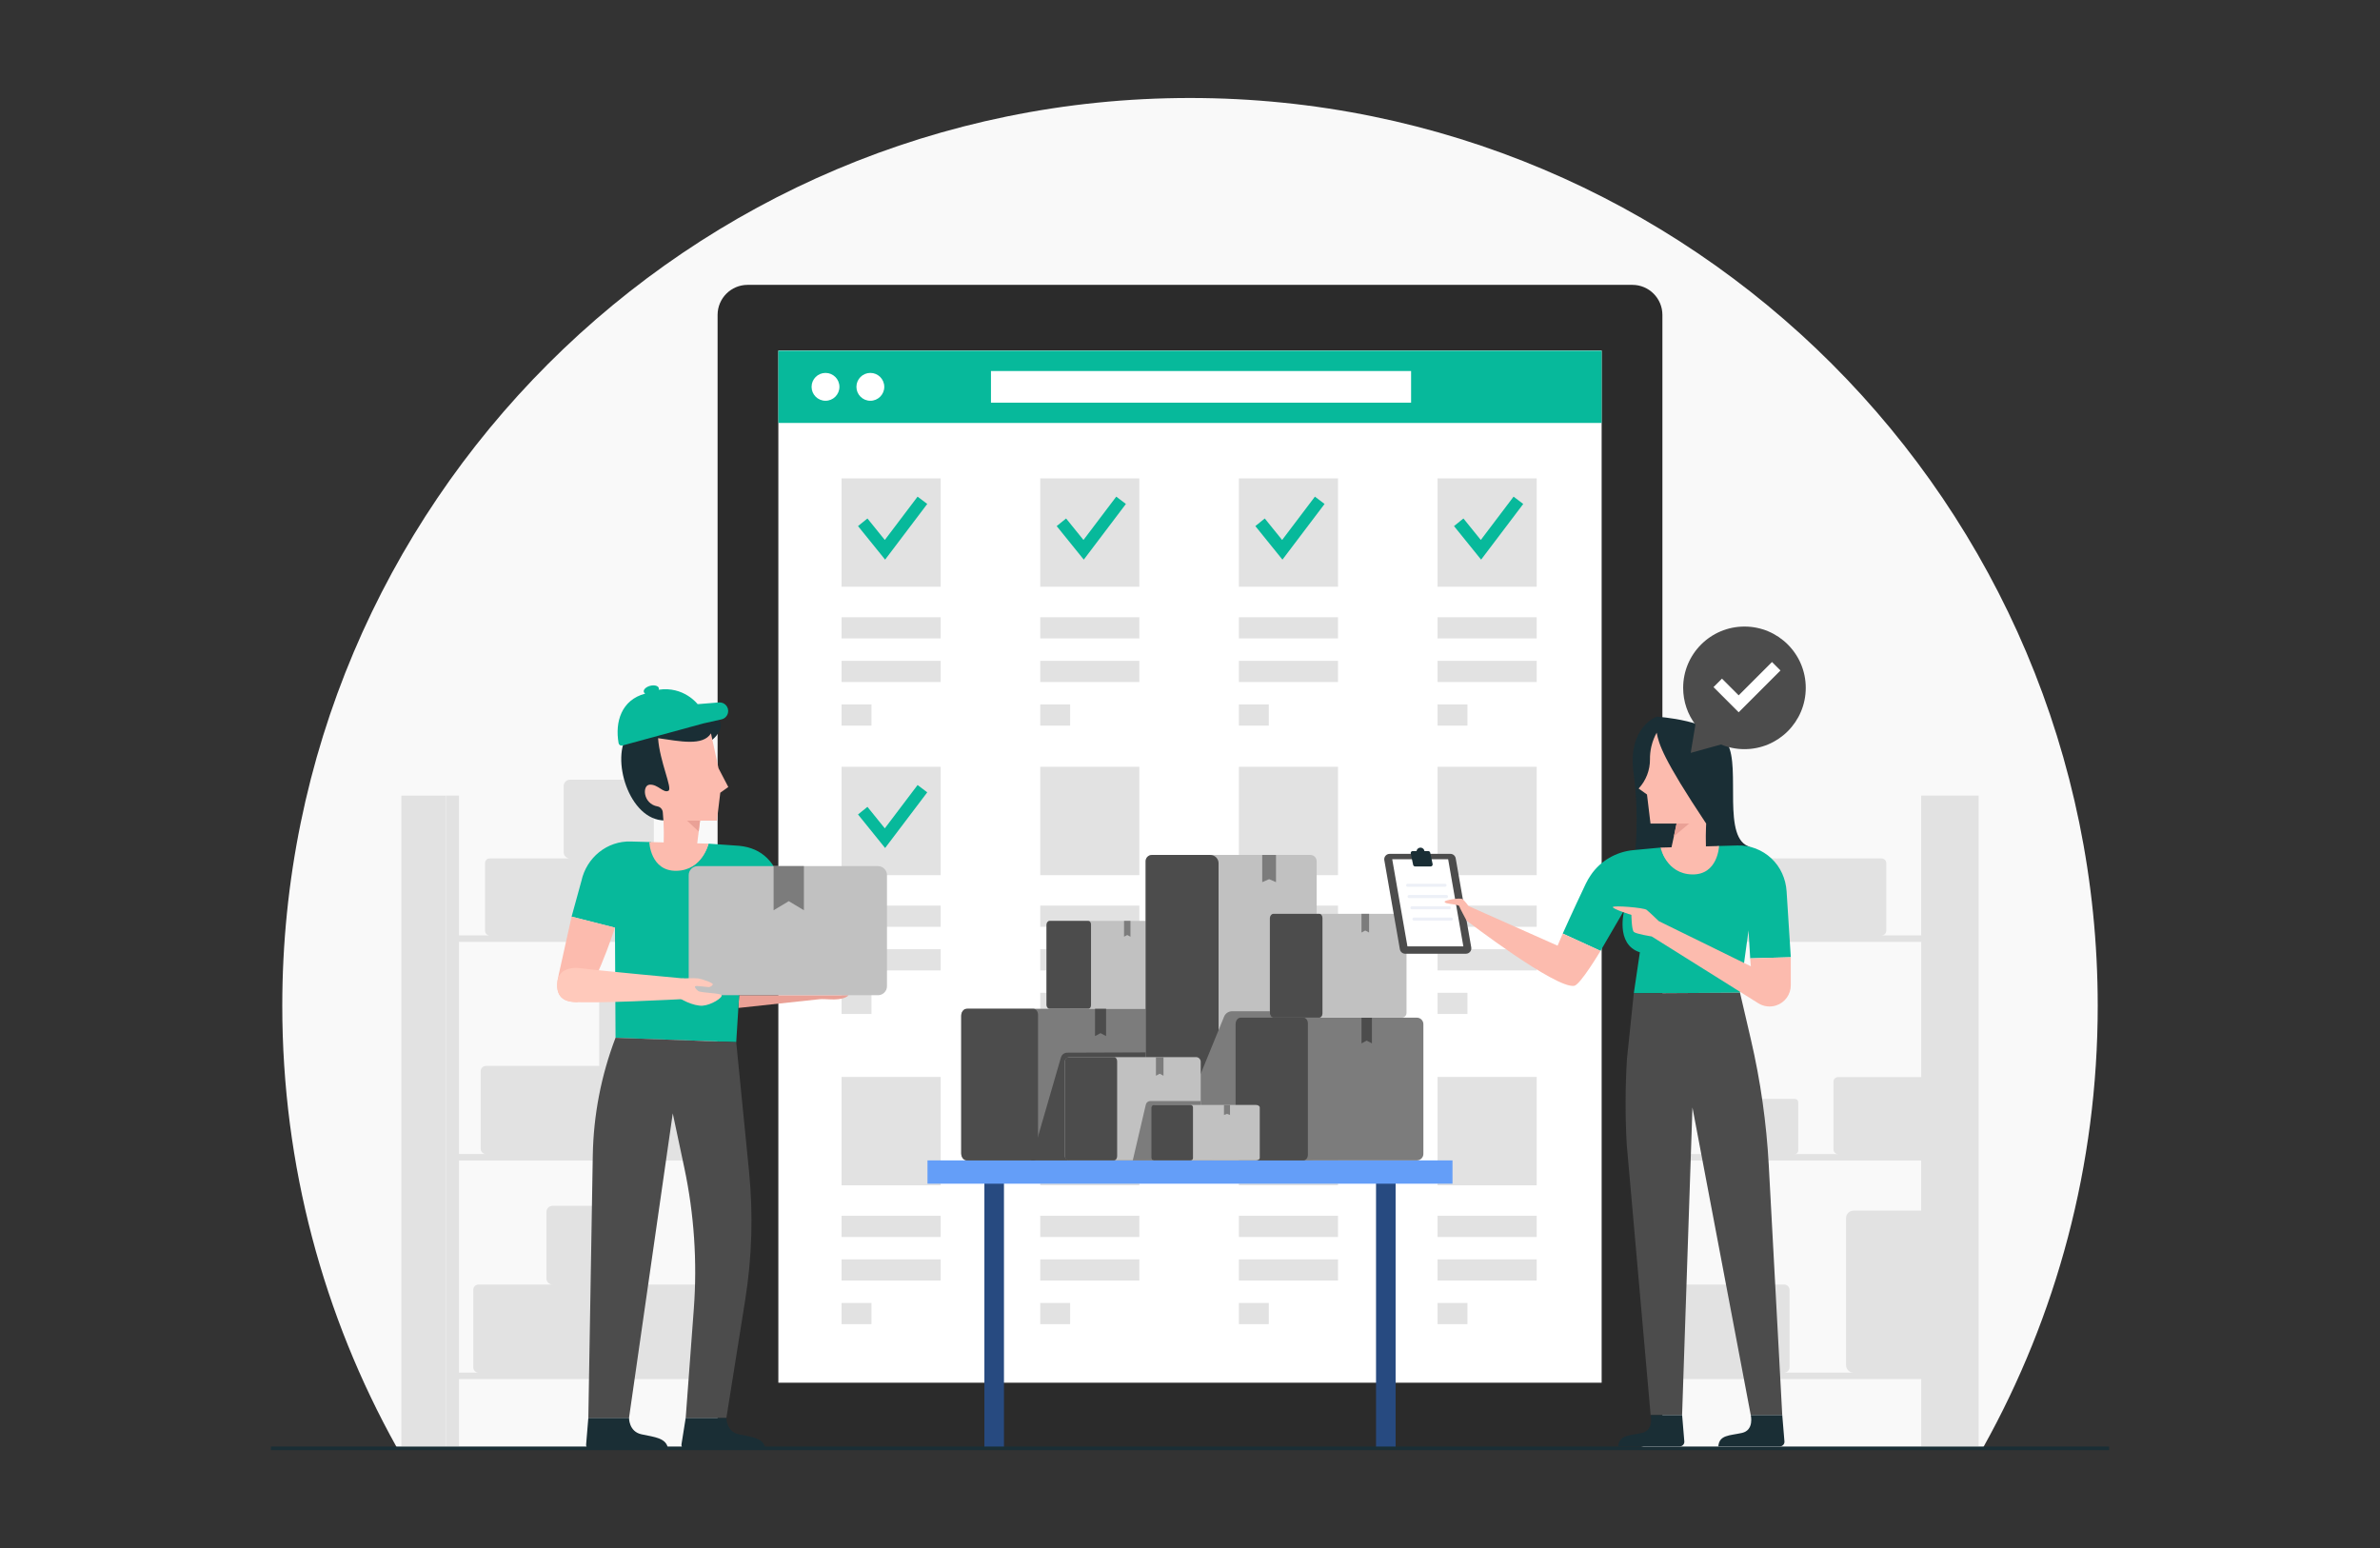 <?xml version="1.0" encoding="utf-8"?>
<!-- Generator: Adobe Illustrator 16.0.0, SVG Export Plug-In . SVG Version: 6.00 Build 0)  -->
<!DOCTYPE svg PUBLIC "-//W3C//DTD SVG 1.1//EN" "http://www.w3.org/Graphics/SVG/1.1/DTD/svg11.dtd">
<svg version="1.1" id="Layer_1" xmlns="http://www.w3.org/2000/svg" xmlns:xlink="http://www.w3.org/1999/xlink" x="0px" y="0px"
	 width="1007.385px" height="655.271px" viewBox="0 0 1007.385 655.271" enable-background="new 0 0 1007.385 655.271"
	 xml:space="preserve">
<rect x="0" y="0" width="1007.385" height="655.271" fill="#333333" stroke="none"/>
<path fill="#F9F9F9" d="M887.906,425.691c0-212.195-172.019-384.214-384.214-384.214S119.479,213.496,119.479,425.691
	c0,67.8,17.563,131.496,48.386,186.791H839.52C870.342,557.188,887.906,493.491,887.906,425.691z"/>
<path fill-rule="evenodd" clip-rule="evenodd" fill="#E2E2E2" d="M357.606,336.74v59.171h-16.791c1.105,0,2.001-0.896,2.001-2.001
	v-28.568c0-1.105-0.896-2.001-2.001-2.001h-14.701h-4.086h-17.829h-1.938h-5.452c-0.099,0-0.195,0.01-0.29,0.024
	c-0.096-0.015-0.193-0.024-0.294-0.024h-14.701h-4.086H274.4c1.308,0,2.366-1.06,2.366-2.365v-28.585
	c0-1.307-1.059-2.366-2.366-2.366h-6.783h-2.89h-12.057h-2.528h-8.926c-1.453,0-2.632,1.179-2.632,2.632v28.054
	c0,1.453,1.179,2.631,2.632,2.631h-4.673h-4.085H214.63h-1.938h-5.453c-1.069,0-1.938,0.867-1.938,1.938v28.695
	c0,1.069,0.868,1.938,1.938,1.938h-12.962V336.74h-5.494v275.445h5.494v-28.458h163.329v28.458h18.8h5.494V336.74h-5.494H357.606z
	 M256.421,488.418c0.134,0.017,0.269,0.028,0.407,0.028h-0.752C256.193,488.446,256.309,488.436,256.421,488.418z M321.811,488.349
	c0.191,0.063,0.396,0.098,0.607,0.098h-1.12C321.479,488.446,321.651,488.41,321.811,488.349z M251.736,395.848
	c0.155,0.04,0.316,0.063,0.483,0.063h-0.974C251.416,395.911,251.579,395.888,251.736,395.848z M296.52,395.887
	c0.095,0.015,0.191,0.024,0.29,0.024h-0.584C296.326,395.911,296.424,395.901,296.52,395.887z M252.22,363.341
	c-0.167,0-0.328,0.023-0.483,0.063c-0.157-0.04-0.32-0.063-0.49-0.063H252.22z M357.606,398.655v57.222h-5.884h-4.086h-17.828
	h-1.938h-5.453c-1.07,0-1.938,0.867-1.938,1.938v7.298h-9.716h-2.927h-12.773h-0.192V423.05c0-1.764-1.428-3.191-3.19-3.191h-8.547
	h-4.942h-12.531h-8.833c-1.764,0-3.191,1.428-3.191,3.191v28.104h-14.395h-4.679h-20.415h-2.219h-6.243
	c-1.225,0-2.219,0.992-2.219,2.218v32.857c0,1.226,0.994,2.218,2.219,2.218h-11.409v-89.791H357.606z M194.277,580.982v-89.791
	h163.329v21.203h-2.316h-4.941h-12.532h-8.833c-1.763,0-3.19,1.428-3.19,3.19v32.082h-1.53h-2.89h-12.056h-2.529h-4.913v-1.688
	c0-1.266-1.025-2.291-2.291-2.291H282.75h-4.678h-10.979c1.307,0,2.365-1.06,2.365-2.365v-28.585c0-1.307-1.059-2.366-2.365-2.366
	h-6.784h-2.89h-12.057h-2.528h-8.926c-1.453,0-2.631,1.179-2.631,2.632v28.054c0,1.453,1.178,2.631,2.631,2.631h-2.479h-20.415
	h-2.219h-6.243c-1.225,0-2.219,0.993-2.219,2.219v32.856c0,1.226,0.994,2.219,2.219,2.219H194.277z"/>
<rect x="169.896" y="336.74" fill-rule="evenodd" clip-rule="evenodd" fill="#E2E2E2" width="18.799" height="275.445"/>
<path fill-rule="evenodd" clip-rule="evenodd" fill="#E2E2E2" d="M831.994,336.74h-18.799v59.171h-16.791
	c1.105,0,2.001-0.896,2.001-2.001v-28.568c0-1.105-0.896-2.001-2.001-2.001h-14.702h-4.085h-17.829h-1.938h-5.451
	c-0.1,0-0.195,0.01-0.29,0.024c-0.096-0.015-0.193-0.024-0.294-0.024h-14.702h-4.085h-17.829h-1.938h-5.451
	c-0.168,0-0.329,0.023-0.483,0.063c-0.157-0.04-0.321-0.063-0.491-0.063h-14.702h-4.085h-17.829h-1.938h-5.452
	c-1.07,0-1.938,0.867-1.938,1.938v28.695c0,1.069,0.867,1.938,1.938,1.938h-12.962V336.74h-5.495v275.445h5.495v-28.458h163.329
	v28.458h18.799h5.494V336.74H831.994z M752.108,395.887c0.095,0.015,0.19,0.024,0.29,0.024h-0.584
	C751.915,395.911,752.013,395.901,752.108,395.887z M707.325,395.848c0.154,0.04,0.315,0.063,0.483,0.063h-0.975
	C707.004,395.911,707.168,395.888,707.325,395.848z M813.195,398.655v57.222h-5.885h-4.085h-17.829h-1.938h-5.452
	c-1.07,0-1.938,0.867-1.938,1.938v28.694c0,1.07,0.868,1.938,1.938,1.938h-18.296c0.792,0,1.434-0.642,1.434-1.433v-20.468
	c0-0.792-0.642-1.434-1.434-1.434h-10.533h-2.927h-12.773h-1.389h-3.906c-0.767,0-1.388,0.621-1.388,1.388v20.559
	c0,0.767,0.621,1.388,1.388,1.388h-16.519c1.266,0,2.291-1.025,2.291-2.291v-32.712c0-1.265-1.025-2.29-2.291-2.29H694.83h-4.679
	h-20.414h-2.219h-6.243c-1.226,0-2.219,0.992-2.219,2.218v32.857c0,1.226,0.993,2.218,2.219,2.218h-11.409v-89.791H813.195z
	 M755.173,580.982c1.266,0,2.291-1.025,2.291-2.291v-32.712c0-1.266-1.025-2.291-2.291-2.291h-16.835h-4.678h-20.415h-2.219h-2.497
	h-3.745h-13.089h-4.678h-20.416h-2.218h-6.243c-1.226,0-2.22,0.993-2.22,2.219v32.856c0,1.226,0.994,2.219,2.22,2.219h-8.274
	v-89.791h163.329v21.203h-2.316h-4.942h-12.531h-8.833l0,0c-1.764,0-3.191,1.428-3.191,3.19v62.207l0,0
	c0,0.041,0.005,0.081,0.007,0.122c0.064,1.706,1.463,3.068,3.185,3.068H755.173z"/>
<rect x="625.484" y="336.74" fill-rule="evenodd" clip-rule="evenodd" fill="#E2E2E2" width="18.799" height="275.445"/>
<path fill="#2B2B2B" d="M303.736,600.307V133.291c0-7.024,5.694-12.72,12.719-12.72h374.474c7.024,0,12.719,5.695,12.719,12.72
	v467.016c0,7.024-5.694,12.719-12.719,12.719H316.455C309.431,613.025,303.736,607.331,303.736,600.307z"/>
<rect x="329.452" y="148.355" fill="#FFFFFF" width="348.48" height="436.887"/>
<g>
	<g>
		<g>
			<g>
				<rect x="356.21" y="202.487" fill="#E2E2E2" width="41.954" height="45.862"/>
			</g>
		</g>
		<g>
			<g>
				<rect x="356.21" y="261.252" fill="#E2E2E2" width="41.954" height="8.967"/>
			</g>
			<g>
				<g>
					<rect x="356.21" y="279.7" fill="#E2E2E2" width="41.954" height="8.967"/>
				</g>
			</g>
			<g>
				<rect x="356.21" y="298.148" fill="#E2E2E2" width="12.659" height="8.967"/>
			</g>
		</g>
	</g>
	<g>
		<g>
			<polygon fill="#07B99B" points="374.645,236.869 363.173,222.671 367.162,219.448 374.512,228.545 388.385,210.209 
				392.475,213.303 			"/>
		</g>
	</g>
</g>
<g>
	<g>
		<g>
			<g>
				<rect x="356.21" y="324.548" fill="#E2E2E2" width="41.954" height="45.862"/>
			</g>
		</g>
		<g>
			<g>
				<rect x="356.21" y="383.313" fill="#E2E2E2" width="41.954" height="8.967"/>
			</g>
			<g>
				<g>
					<rect x="356.21" y="401.761" fill="#E2E2E2" width="41.954" height="8.967"/>
				</g>
			</g>
			<g>
				<rect x="356.21" y="420.209" fill="#E2E2E2" width="12.659" height="8.967"/>
			</g>
		</g>
	</g>
	<g>
		<g>
			<polygon fill="#07B99B" points="374.645,358.93 363.173,344.731 367.162,341.509 374.512,350.605 388.385,332.27 
				392.475,335.363 			"/>
		</g>
	</g>
</g>
<g>
	<g>
		<g>
			<rect x="356.21" y="455.824" fill="#E2E2E2" width="41.954" height="45.863"/>
		</g>
	</g>
	<g>
		<g>
			<rect x="356.21" y="514.59" fill="#E2E2E2" width="41.954" height="8.966"/>
		</g>
		<g>
			<g>
				<rect x="356.21" y="533.038" fill="#E2E2E2" width="41.954" height="8.966"/>
			</g>
		</g>
		<g>
			<rect x="356.21" y="551.485" fill="#E2E2E2" width="12.659" height="8.967"/>
		</g>
	</g>
</g>
<g>
	<g>
		<g>
			<g>
				<rect x="440.299" y="202.487" fill="#E2E2E2" width="41.954" height="45.862"/>
			</g>
		</g>
		<g>
			<g>
				<rect x="440.299" y="261.252" fill="#E2E2E2" width="41.954" height="8.967"/>
			</g>
			<g>
				<g>
					<rect x="440.299" y="279.7" fill="#E2E2E2" width="41.954" height="8.967"/>
				</g>
			</g>
			<g>
				<rect x="440.299" y="298.148" fill="#E2E2E2" width="12.66" height="8.967"/>
			</g>
		</g>
	</g>
	<g>
		<g>
			<polygon fill="#07B99B" points="458.734,236.869 447.263,222.671 451.251,219.448 458.602,228.545 472.474,210.209 
				476.563,213.303 			"/>
		</g>
	</g>
</g>
<g>
	<g>
		<g>
			<rect x="440.299" y="324.548" fill="#E2E2E2" width="41.954" height="45.862"/>
		</g>
	</g>
	<g>
		<g>
			<rect x="440.299" y="383.313" fill="#E2E2E2" width="41.954" height="8.967"/>
		</g>
		<g>
			<g>
				<rect x="440.299" y="401.761" fill="#E2E2E2" width="41.954" height="8.967"/>
			</g>
		</g>
		<g>
			<rect x="440.299" y="420.209" fill="#E2E2E2" width="12.66" height="8.967"/>
		</g>
	</g>
</g>
<g>
	<g>
		<g>
			<rect x="440.299" y="455.824" fill="#E2E2E2" width="41.954" height="45.863"/>
		</g>
	</g>
	<g>
		<g>
			<rect x="440.299" y="514.59" fill="#E2E2E2" width="41.954" height="8.966"/>
		</g>
		<g>
			<g>
				<rect x="440.299" y="533.038" fill="#E2E2E2" width="41.954" height="8.966"/>
			</g>
		</g>
		<g>
			<rect x="440.299" y="551.485" fill="#E2E2E2" width="12.66" height="8.967"/>
		</g>
	</g>
</g>
<g>
	<g>
		<g>
			<g>
				<rect x="524.389" y="202.487" fill="#E2E2E2" width="41.954" height="45.862"/>
			</g>
		</g>
		<g>
			<g>
				<rect x="524.389" y="261.252" fill="#E2E2E2" width="41.954" height="8.967"/>
			</g>
			<g>
				<g>
					<rect x="524.389" y="279.7" fill="#E2E2E2" width="41.954" height="8.967"/>
				</g>
			</g>
			<g>
				<rect x="524.389" y="298.148" fill="#E2E2E2" width="12.659" height="8.967"/>
			</g>
		</g>
	</g>
	<g>
		<g>
			<polygon fill="#07B99B" points="542.823,236.869 531.352,222.671 535.341,219.448 542.69,228.545 556.563,210.209 
				560.652,213.303 			"/>
		</g>
	</g>
</g>
<g>
	<g>
		<g>
			<rect x="524.389" y="324.548" fill="#E2E2E2" width="41.954" height="45.862"/>
		</g>
	</g>
	<g>
		<g>
			<rect x="524.389" y="383.313" fill="#E2E2E2" width="41.954" height="8.967"/>
		</g>
		<g>
			<g>
				<rect x="524.389" y="401.761" fill="#E2E2E2" width="41.954" height="8.967"/>
			</g>
		</g>
		<g>
			<rect x="524.389" y="420.209" fill="#E2E2E2" width="12.659" height="8.967"/>
		</g>
	</g>
</g>
<g>
	<g>
		<g>
			<rect x="524.389" y="455.824" fill="#E2E2E2" width="41.954" height="45.863"/>
		</g>
	</g>
	<g>
		<g>
			<rect x="524.389" y="514.59" fill="#E2E2E2" width="41.954" height="8.966"/>
		</g>
		<g>
			<g>
				<rect x="524.389" y="533.038" fill="#E2E2E2" width="41.954" height="8.966"/>
			</g>
		</g>
		<g>
			<rect x="524.389" y="551.485" fill="#E2E2E2" width="12.659" height="8.967"/>
		</g>
	</g>
</g>
<g>
	<g>
		<g>
			<g>
				<rect x="608.478" y="202.487" fill="#E2E2E2" width="41.954" height="45.862"/>
			</g>
		</g>
		<g>
			<g>
				<rect x="608.478" y="261.252" fill="#E2E2E2" width="41.954" height="8.967"/>
			</g>
			<g>
				<g>
					<rect x="608.478" y="279.7" fill="#E2E2E2" width="41.954" height="8.967"/>
				</g>
			</g>
			<g>
				<rect x="608.478" y="298.148" fill="#E2E2E2" width="12.66" height="8.967"/>
			</g>
		</g>
	</g>
	<g>
		<g>
			<polygon fill="#07B99B" points="626.912,236.869 615.44,222.671 619.43,219.448 626.78,228.545 640.652,210.209 644.742,213.303 
							"/>
		</g>
	</g>
</g>
<g>
	<g>
		<g>
			<rect x="608.478" y="324.548" fill="#E2E2E2" width="41.954" height="45.862"/>
		</g>
	</g>
	<g>
		<g>
			<rect x="608.478" y="383.313" fill="#E2E2E2" width="41.954" height="8.967"/>
		</g>
		<g>
			<g>
				<rect x="608.478" y="401.761" fill="#E2E2E2" width="41.954" height="8.967"/>
			</g>
		</g>
		<g>
			<rect x="608.478" y="420.209" fill="#E2E2E2" width="12.66" height="8.967"/>
		</g>
	</g>
</g>
<g>
	<g>
		<g>
			<rect x="608.478" y="455.824" fill="#E2E2E2" width="41.954" height="45.863"/>
		</g>
	</g>
	<g>
		<g>
			<rect x="608.478" y="514.59" fill="#E2E2E2" width="41.954" height="8.966"/>
		</g>
		<g>
			<g>
				<rect x="608.478" y="533.038" fill="#E2E2E2" width="41.954" height="8.966"/>
			</g>
		</g>
		<g>
			<rect x="608.478" y="551.485" fill="#E2E2E2" width="12.66" height="8.967"/>
		</g>
	</g>
</g>
<rect x="329.452" y="148.454" fill="#07B99B" width="348.48" height="30.561"/>
<g>
	<circle fill="#FFFFFF" cx="349.412" cy="163.734" r="5.894"/>
</g>
<g>
	<circle fill="#FFFFFF" cx="368.394" cy="163.734" r="5.895"/>
</g>
<g>
	<circle fill="#07B99B" cx="387.375" cy="163.734" r="5.894"/>
</g>
<rect x="419.445" y="157.038" fill="#FFFFFF" width="177.83" height="13.393"/>
<g>
	<rect x="416.665" y="496.077" fill-rule="evenodd" clip-rule="evenodd" fill="#274A80" width="8.282" height="116.948"/>
</g>
<g>
	<rect x="582.437" y="496.077" fill-rule="evenodd" clip-rule="evenodd" fill="#274A80" width="8.283" height="116.948"/>
</g>
<rect x="392.585" y="491.146" fill-rule="evenodd" clip-rule="evenodd" fill="#649EF8" width="222.214" height="9.864"/>
<g>
	<path fill="#C1C1C1" d="M491.905,391.461v33.813c0,0.938-0.76,1.697-1.697,1.697h-45.562c-0.938,0-1.697-0.76-1.697-1.697v-33.813
		c0-0.938,0.76-1.697,1.697-1.697h45.562C491.146,389.764,491.905,390.523,491.905,391.461z"/>
</g>
<g>
	<path fill="#4C4C4C" d="M461.795,391.247v34.241c0,0.818-0.512,1.483-1.144,1.483h-16.396c-0.722,0-1.306-0.76-1.306-1.697v-33.813
		c0-0.938,0.584-1.697,1.306-1.697h16.396C461.283,389.764,461.795,390.427,461.795,391.247z"/>
</g>
<g>
	<polygon fill="#7C7C7C" points="478.491,396.47 477.133,395.743 475.774,396.47 475.774,389.764 478.491,389.764 	"/>
</g>
<g>
	<path fill="#7C7C7C" d="M491.308,429.898v58.32c0,1.617-1.31,2.927-2.927,2.927h-78.58c-1.617,0-2.929-1.31-2.929-2.927v-58.32
		c0-1.617,1.312-2.927,2.929-2.927h78.58C489.998,426.972,491.308,428.281,491.308,429.898z"/>
</g>
<g>
	<path fill="#4C4C4C" d="M439.376,429.529v59.058c0,1.413-0.883,2.559-1.97,2.559h-28.281c-1.244,0-2.253-1.311-2.253-2.927v-58.32
		c0-1.616,1.009-2.927,2.253-2.927h28.281C438.493,426.972,439.376,428.117,439.376,429.529z"/>
</g>
<g>
	<polygon fill="#4C4C4C" points="468.173,438.538 465.83,437.286 463.487,438.538 463.487,426.972 468.173,426.972 	"/>
</g>
<g>
	<path fill="#C1C1C1" d="M557.306,364.521v123.967c0,1.467-1.189,2.656-2.66,2.656h-67.081c-1.47,0-2.659-1.189-2.659-2.656V364.521
		c0-1.47,1.189-2.659,2.659-2.659h67.081C556.116,361.862,557.306,363.052,557.306,364.521z"/>
</g>
<g>
	<path fill="#4C4C4C" d="M515.789,365.368v122.271c0,1.937-1.569,3.506-3.506,3.506h-24.719c-1.47,0-2.659-1.189-2.659-2.656
		V364.521c0-1.469,1.19-2.659,2.659-2.659h24.719C514.22,361.862,515.789,363.432,515.789,365.368z"/>
</g>
<g>
	<polygon fill="#7C7C7C" points="540.091,373.381 537.18,372.115 534.269,373.381 534.269,361.862 540.091,361.862 	"/>
</g>
<g>
	<path fill="#4C4C4C" d="M484.905,491.146h-48.469l12.632-43.595c0.344-1.184,1.426-2,2.658-2.004l33.179-0.116V491.146z"/>
</g>
<path fill="#7C7C7C" d="M552.349,491.145h-59.111l24.889-60.856c0.564-1.38,1.907-2.282,3.398-2.282h30.824V491.145z"/>
<g>
	<path fill="#7C7C7C" d="M602.477,433.49v54.899c0,1.522-1.232,2.755-2.755,2.755H525.75c-1.522,0-2.757-1.232-2.757-2.755V433.49
		c0-1.522,1.234-2.755,2.757-2.755h73.972C601.244,430.735,602.477,431.968,602.477,433.49z"/>
</g>
<g>
	<path fill="#4C4C4C" d="M553.591,433.144v55.594c0,1.329-0.83,2.407-1.854,2.407h-26.622c-1.171,0-2.121-1.233-2.121-2.755V433.49
		c0-1.521,0.95-2.755,2.121-2.755h26.622C552.761,430.735,553.591,431.813,553.591,433.144z"/>
</g>
<g>
	<polygon fill="#4C4C4C" points="580.699,441.624 578.493,440.444 576.288,441.624 576.288,430.735 580.699,430.735 	"/>
</g>
<g>
	<path fill="#C1C1C1" d="M508.231,449.42v39.73c0,1.103-0.893,1.994-1.994,1.994h-53.533c-1.102,0-1.995-0.892-1.995-1.994v-39.73
		c0-1.102,0.894-1.993,1.995-1.993h53.533C507.339,447.427,508.231,448.318,508.231,449.42z"/>
</g>
<g>
	<path fill="#4C4C4C" d="M472.853,449.169v40.233c0,0.962-0.601,1.742-1.342,1.742h-19.267c-0.848,0-1.535-0.893-1.535-1.994v-39.73
		c0-1.101,0.688-1.993,1.535-1.993h19.267C472.252,447.427,472.853,448.207,472.853,449.169z"/>
</g>
<g>
	<polygon fill="#7C7C7C" points="492.471,455.307 490.875,454.453 489.278,455.307 489.278,447.427 492.471,447.427 	"/>
</g>
<path fill="#7C7C7C" d="M508.231,466.021h-21.354c-0.896,0-1.674,0.617-1.879,1.489l-5.529,23.635h28.762V466.021z"/>
<g>
	<path fill="#C1C1C1" d="M533.218,468.746v21.328c0,0.592-0.713,1.07-1.593,1.07h-42.764c-0.881,0-1.594-0.479-1.594-1.07v-21.328
		c0-0.591,0.713-1.07,1.594-1.07h42.764C532.505,467.676,533.218,468.155,533.218,468.746z"/>
</g>
<g>
	<path fill="#4C4C4C" d="M504.956,468.611v21.598c0,0.517-0.48,0.936-1.072,0.936h-15.391c-0.677,0-1.226-0.479-1.226-1.07v-21.328
		c0-0.591,0.549-1.07,1.226-1.07h15.391C504.476,467.676,504.956,468.095,504.956,468.611z"/>
</g>
<g>
	<polygon fill="#7C7C7C" points="520.628,471.906 519.353,471.448 518.078,471.906 518.078,467.676 520.628,467.676 	"/>
</g>
<g>
	<path fill="#C1C1C1" d="M595.335,388.783v39.947c0,1.108-0.897,2.005-2.006,2.005h-53.825c-1.108,0-2.006-0.896-2.006-2.005
		v-39.947c0-1.107,0.897-2.005,2.006-2.005h53.825C594.438,386.778,595.335,387.676,595.335,388.783z"/>
</g>
<g>
	<path fill="#4C4C4C" d="M559.762,388.53v40.453c0,0.967-0.604,1.752-1.351,1.752H539.04c-0.853,0-1.542-0.896-1.542-2.005v-39.947
		c0-1.107,0.689-2.005,1.542-2.005h19.371C559.157,386.778,559.762,387.562,559.762,388.53z"/>
</g>
<g>
	<polygon fill="#7C7C7C" points="579.487,394.701 577.882,393.843 576.277,394.701 576.277,386.778 579.487,386.778 	"/>
</g>
<rect x="114.665" y="612.257" fill="#1A2E35" width="778.055" height="1.537"/>
<path fill-rule="evenodd" clip-rule="evenodd" fill="#1A2E35" d="M701.273,303.347c0,0,24.2,1.377,29.929,11.512
	c5.728,10.136-2.631,40.637,9.701,43.601l-48.897,3.403c0,0,2.021-16.024-0.537-34.444
	C688.714,307.588,701.273,303.347,701.273,303.347z"/>
<g>
	<path fill-rule="evenodd" clip-rule="evenodd" fill="#07B99B" d="M691.542,420.426l44.948-0.258l3.609-26.39l0.709,11.856
		l17.183-0.476l-1.777-27.883c-0.337-5.285-2.56-10.328-6.429-13.943c-3.825-3.576-8.947-5.666-14.487-5.477l-8.401,0.232
		c0,0-0.992,9.992-10.33,11.238c-10.358,1.384-13.733-10.577-13.733-10.577l-11.456,1.072c-7.296,0.683-13.966,4.53-18.067,10.604
		c-0.734,1.087-1.453,2.279-2.087,3.611c-5.627,11.825-9.757,21.104-9.757,21.104l15.983,7.33l10.086-17.326
		c0,0-4.063,14.509,6.577,17.924L691.542,420.426z"/>
</g>
<g>
	<path fill-rule="evenodd" clip-rule="evenodd" fill="#FCBBAE" d="M727.624,358.074l-24.793,0.676c0,0,2.455,11.146,13.408,11.362
		C727.191,370.33,727.624,358.074,727.624,358.074z"/>
</g>
<g>
	<g>
		<path fill-rule="evenodd" clip-rule="evenodd" fill="#FCBBAE" d="M722.168,348.582c0,0-0.151,3.44-0.151,5.163
			c0,0.417,0.004,0.829,0.009,1.245l0.06,4.252h-14.72l2.317-10.662h-11.074l-1.484-12.3l-3.535-2.523l0,0
			c3.119-3.377,4.847-7.813,4.798-12.41c-0.018-1.621,0.134-3.42,0.573-5.331c0.562-2.439,1.446-4.424,2.266-5.906
			C702.136,314.894,703.791,320.973,722.168,348.582z"/>
	</g>
	<g>
		<polygon fill-rule="evenodd" clip-rule="evenodd" fill="#EAA196" points="709.604,348.582 714.941,348.582 708.506,353.996 		"/>
	</g>
</g>
<g>
	<path fill-rule="evenodd" clip-rule="evenodd" fill="#4C4C4C" d="M688.648,448.136l2.894-27.71l44.948-0.258l4.586,19.701
		c4.083,17.538,6.624,35.399,7.595,53.38l5.703,105.703h-13.331L716.366,468.77l-4.384,130.183h-13.316l-10.119-114.629
		C687.873,472.269,687.907,460.186,688.648,448.136z"/>
</g>
<g>
	<path fill-rule="evenodd" clip-rule="evenodd" fill="#1A2E35" d="M741.043,598.952c0,0,1.563,6.38-3.745,7.552
		s-9.575,0.788-9.988,5.682h26.066c1.131,0,2.021-0.967,1.927-2.094l-0.929-11.14H741.043z"/>
</g>
<g>
	<path fill-rule="evenodd" clip-rule="evenodd" fill="#1A2E35" d="M698.666,598.952c0,0,1.562,6.38-3.746,7.552
		c-5.307,1.172-9.574,0.788-9.987,5.682h26.066c1.131,0,2.021-0.967,1.927-2.094l-0.929-11.14H698.666z"/>
</g>
<g>
	<g>
		<path fill-rule="evenodd" clip-rule="evenodd" fill="#4C4C4C" d="M622.742,400.998l-6.586-37.703
			c-0.19-1.092-1.14-1.89-2.248-1.89h-25.72c-1.417,0-2.491,1.279-2.248,2.675l6.586,37.703c0.19,1.093,1.139,1.89,2.247,1.89
			h25.721C621.911,403.673,622.985,402.395,622.742,400.998z"/>
	</g>
	<g>
		<polygon fill-rule="evenodd" clip-rule="evenodd" fill="#FFFFFF" points="595.726,400.55 619.397,400.55 612.956,363.674 
			589.285,363.674 		"/>
	</g>
	<g>
		<path fill-rule="evenodd" clip-rule="evenodd" fill="#1A2E35" d="M597.947,360.229h1.627c0.087-0.583,0.467-1.106,1.056-1.337
			c0.874-0.343,1.861,0.088,2.204,0.963c0.048,0.123,0.077,0.248,0.096,0.374h1.608c0.399,0,0.743,0.279,0.826,0.67l1.02,4.811
			c0.111,0.525-0.29,1.02-0.826,1.02h-6.592c-0.398,0-0.743-0.279-0.825-0.67l-1.02-4.811
			C597.01,360.723,597.41,360.229,597.947,360.229z"/>
	</g>
</g>
<g>
	<g>
		<g>
			<path fill="#EDF0F7" d="M611.661,375.338c-5.288,0-10.576,0-15.864,0c-0.833,0-0.834-1.295,0-1.295c5.288,0,10.576,0,15.864,0
				C612.494,374.043,612.495,375.338,611.661,375.338L611.661,375.338z"/>
		</g>
	</g>
	<g>
		<g>
			<path fill="#EDF0F7" d="M612.273,380.111c-5.288,0-10.576,0-15.864,0c-0.833,0-0.835-1.295,0-1.295c5.288,0,10.576,0,15.864,0
				C613.106,378.816,613.107,380.111,612.273,380.111L612.273,380.111z"/>
		</g>
	</g>
	<g>
		<g>
			<path fill="#EDF0F7" d="M613.464,384.886c-5.288,0-10.576,0-15.864,0c-0.833,0-0.834-1.295,0-1.295c5.288,0,10.576,0,15.864,0
				C614.297,383.591,614.298,384.886,613.464,384.886L613.464,384.886z"/>
		</g>
	</g>
	<g>
		<g>
			<path fill="#EDF0F7" d="M614.334,389.659c-5.288,0-10.576,0-15.863,0c-0.833,0-0.835-1.295,0-1.295c5.287,0,10.575,0,15.863,0
				C615.167,388.364,615.168,389.659,614.334,389.659L614.334,389.659z"/>
		</g>
	</g>
</g>
<path fill-rule="evenodd" clip-rule="evenodd" fill="#FCBBAE" d="M618.954,380.521c0.991,0.624,2.64,2.981,2.64,2.981l37.686,16.763
	l2.187-5.125l15.983,7.33c0,0-8.52,14.306-11.098,14.78c-7.715,1.42-45.591-27.592-45.591-27.592s-3.055-5.649-3.129-6.156
	c-0.073-0.506-3.194-0.814-4.003-0.964c-0.808-0.148-2.056-0.218-2.166-0.879S617.963,379.897,618.954,380.521z"/>
<path fill-rule="evenodd" clip-rule="evenodd" fill="#FCBBAE" d="M696.988,385.111c1.175,0.955,5.129,4.76,5.129,4.76l38.969,19.119
	l-0.277-3.355l17.183-0.476v11.864c0,3.879-2.488,7.319-6.172,8.533c-2.539,0.837-5.319,0.5-7.584-0.92l-45.123-28.279
	c-0.003,0-6.604-1.037-7.56-1.918c-0.954-0.882-1.027-7.198-1.027-7.198s-8.006-2.497-7.859-3.305
	C682.813,383.129,695.813,384.157,696.988,385.111z"/>
<path fill="#4C4C4C" d="M738.379,265.193c-14.33,0-25.946,11.616-25.946,25.946c0,5.838,1.929,11.226,5.183,15.561l-1.988,11.964
	l12.821-3.551c3.06,1.269,6.412,1.973,9.931,1.973c14.329,0,25.946-11.616,25.946-25.946S752.708,265.193,738.379,265.193z"/>
<polygon fill="#FFFFFF" points="750.037,280.2 735.929,294.309 728.86,287.24 725.277,290.823 732.346,297.892 735.716,301.262 
	735.929,301.475 753.62,283.784 "/>
<g>
	<g>
		<g>
			<path fill-rule="evenodd" clip-rule="evenodd" fill="#EAA196" d="M312.527,426.621l34.418-3.707
				c0.682-0.052,1.364-0.061,2.047-0.026c1.16,0.058,3.033,0.142,4.016,0.133c4.928-0.047,6.184-1.786,6.184-1.786h-46.327
				L312.527,426.621z"/>
		</g>
		<g>
			<path fill-rule="evenodd" clip-rule="evenodd" fill="#07B99B" d="M336.144,400.799l-17.459,3.512l-3.944-13.126l-1.879,30.05
				l-1.24,19.873l-6.626-0.246l-44.455-1.616l-0.032-6.457l-0.065-11.985l-0.148-28.177l-18.352-4.653l4.149-15.094
				c2.163-9.926,10.887-17.049,20.977-16.705l8.5,0.235c0,0,0.999,10.111,10.449,11.373c10.478,1.398,13.892-10.701,13.892-10.701
				l12.897,0.907c9.877,0.95,15.722,7.035,18.295,17.682C333.106,383.974,336.144,400.799,336.144,400.799z"/>
		</g>
		<g>
			<path fill-rule="evenodd" clip-rule="evenodd" fill="#FCBBAE" d="M274.829,356.396l25.083,0.685c0,0-2.483,11.275-13.564,11.495
				C275.267,368.795,274.829,356.396,274.829,356.396z"/>
		</g>
		<g>
			<g>
				<path fill-rule="evenodd" clip-rule="evenodd" fill="#1A2E35" d="M301.649,312.974c0,0,8.819-6.963-1.71-11.914
					c-7.247-3.408-11.246,2.26-14.97,4.072c-3.725,1.812-13.466-1.541-19.053,5.605c-7.639,9.771,0.201,36.55,15.501,36.538
					l4.933-21.642L301.649,312.974z"/>
			</g>
			<g>
				<path fill-rule="evenodd" clip-rule="evenodd" fill="#FCBBAE" d="M308.268,333.108l-3.395,2.422l-1.426,11.811h-7.126
					l-1.281,10.236h-14.134l0.058-4.082c0.004-0.399,0.008-0.795,0.008-1.194c0-2.858-0.146-5.714-0.436-8.555
					c-0.124-1.21-1.028-2.21-2.225-2.422c-6.164-1.093-6.588-8.965-3.358-9.205c3.543-0.264,5.857,3.752,8,2.569
					c1.768-0.977-3.728-12.347-4.407-22.249c9.309,1.333,18.972,3.421,22.389-2.038l3.203,14.786L308.268,333.108z"/>
			</g>
			<g>
				<polygon fill-rule="evenodd" clip-rule="evenodd" fill="#EAA196" points="296.319,347.343 290.805,347.343 295.741,351.967 				
					"/>
			</g>
		</g>
		<g>
			<path fill-rule="evenodd" clip-rule="evenodd" fill="#FCBBAE" d="M260.294,392.626c0,0-10.17,31.535-16.307,31.511
				c-8.177-0.034-8.969-5.154-7.489-11.663c0.643-2.83,5.444-24.501,5.444-24.501L260.294,392.626z"/>
		</g>
		<g>
			<g>
				<g>
					<path fill-rule="evenodd" clip-rule="evenodd" fill="#C1C1C1" d="M371.618,421.234H295.32c-2.106,0-3.814-1.708-3.814-3.814
						v-47.016c0-2.106,1.708-3.813,3.814-3.813h76.298c2.106,0,3.814,1.707,3.814,3.813v47.016
						C375.433,419.526,373.725,421.234,371.618,421.234z"/>
				</g>
				<g>
					<polygon fill="#7C7C7C" points="340.267,385.273 333.854,381.421 327.442,385.273 327.442,366.591 340.267,366.591 					"/>
				</g>
			</g>
		</g>
		<g>
			<g>
				<path fill-rule="evenodd" clip-rule="evenodd" fill="#FFC9BB" d="M236.159,414.188c0,0,1.138-5.464,9.841-4.349
					c8.704,1.116,43.642,4.327,43.642,4.327l-0.697,8.714c0,0-40.165,2.148-47.298,1.076
					C233.679,422.759,236.159,414.188,236.159,414.188z"/>
			</g>
			<g>
				<path fill-rule="evenodd" clip-rule="evenodd" fill="#FFC9BB" d="M288.704,414.133c0,0,5.324-0.236,6.878,0
					c1.553,0.236,6.212,1.835,6.121,2.475c-0.092,0.64-1.188,1.142-1.6,1.188c-0.41,0.046-5.481-0.685-5.847-0.365
					s0.138,1.051,1.188,1.964c1.051,0.914,9.493,0.836,9.996,1.841c0.502,1.005-4.406,4.206-8.093,4.434
					c-3.688,0.229-9.736-2.642-12.039-4.998S288.704,414.133,288.704,414.133z"/>
			</g>
		</g>
	</g>
	<g>
		<g>
			<path fill-rule="evenodd" clip-rule="evenodd" fill="#1A2E35" d="M307.468,600.098c0,0-0.139,5.787,5.23,6.974
				c5.37,1.186,10.879,1.464,11.298,6.415h-33.594c-1.205,0-2.123-1.077-1.934-2.266l1.774-11.123H307.468z"/>
		</g>
		<g>
			<path fill-rule="evenodd" clip-rule="evenodd" fill="#1A2E35" d="M266.254,600.098c0,0-0.14,5.787,5.229,6.974
				c5.37,1.186,10.879,1.464,11.298,6.415h-32.74c-1.146,0-2.047-0.979-1.951-2.12l0.938-11.269H266.254z"/>
		</g>
	</g>
</g>
<path fill-rule="evenodd" clip-rule="evenodd" fill="#4C4C4C" d="M311.621,441.107l5.427,54.743
	c1.79,18.063,1.251,36.28-1.605,54.205l-7.975,50.042h-17.225l3.434-46.161c1.486-19.974,0.13-40.056-4.026-59.648l-4.89-23.048
	l-18.507,128.857h-17.226l1.886-111.084c0.289-17.023,3.547-33.866,9.626-49.769l0,0L311.621,441.107z"/>
<path fill-rule="evenodd" clip-rule="evenodd" fill="#07B99B" d="M295.297,298.045c0,0-5.848-7.681-16.507-6.114
	c0.089-0.234,0.113-0.471,0.056-0.697c-0.249-0.979-1.87-1.411-3.622-0.966c-1.752,0.444-2.971,1.599-2.723,2.577
	c0.077,0.302,0.285,0.551,0.586,0.739c-10.007,2.625-12.864,11.937-11.258,20.95c0.133,0.746,0.883,1.216,1.614,1.017l34.29-9.355
	l7.648-1.718c1.358-0.305,2.423-1.358,2.74-2.714l0,0c0.563-2.398-1.375-4.649-3.83-4.45L295.297,298.045z"/>
</svg>

